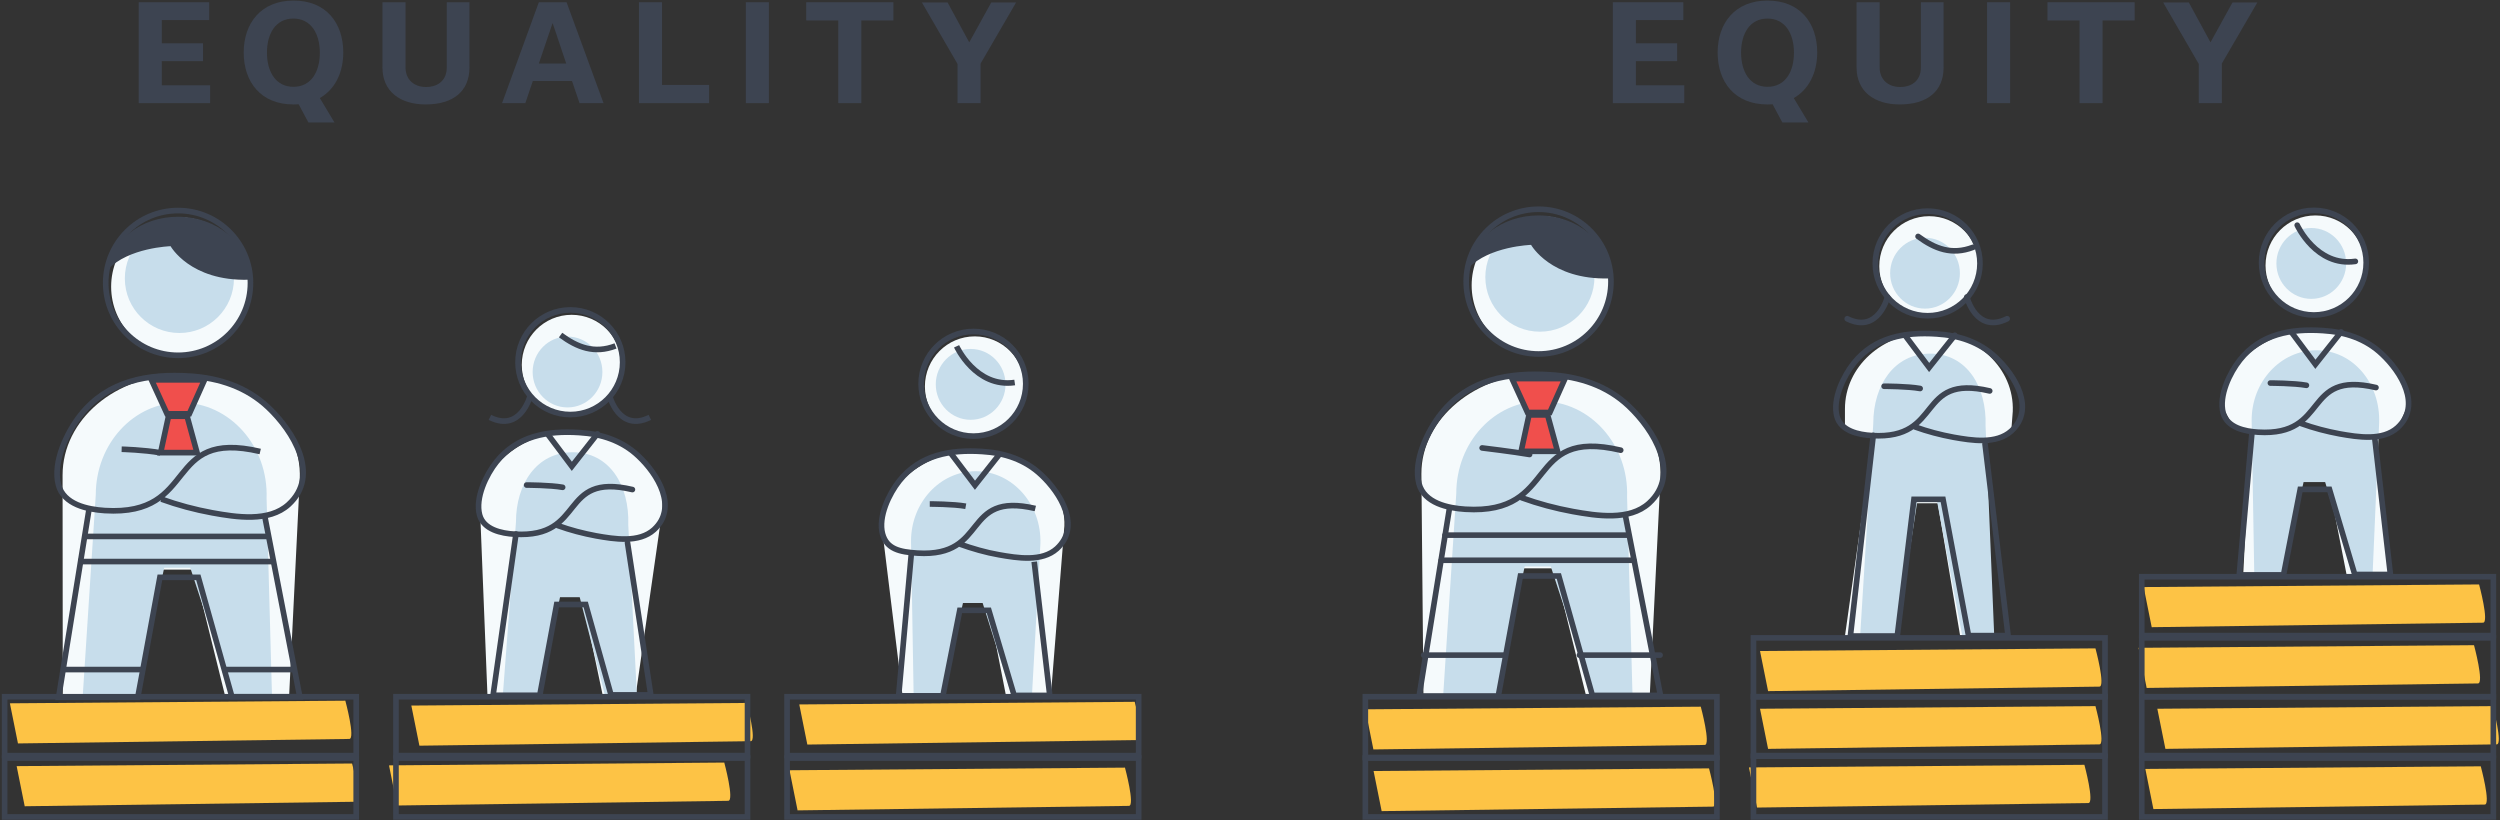<?xml version="1.0" encoding="UTF-8"?> <svg xmlns="http://www.w3.org/2000/svg" xmlns:xlink="http://www.w3.org/1999/xlink" width="750px" height="246px" viewBox="0 0 750 246" version="1.1"><rect x="0" y="0" width="750" height="246" fill="#333333" stroke="none"/><title>equality</title><g id="Page-1" stroke="none" stroke-width="1" fill="none" fill-rule="evenodd"><g id="Hiring-Bias" transform="translate(-585, -9641)"><g id="equity" transform="translate(586, 9641)"><path d="M102.6,210.206 C102.6,210.206 105.694,221.681 103.781,221.681 C101.869,221.681 4.388,223.031 4.388,223.031 L1.969,210.994 L102.6,210.206 Z" id="Path" fill="#FDC345" fill-rule="nonzero"></path><path d="M104.625,229.05 C104.625,229.05 107.719,240.525 105.806,240.525 C103.894,240.525 6.412,241.875 6.412,241.875 L3.994,229.838 L104.625,229.05 Z" id="Path" fill="#FDC345" fill-rule="nonzero"></path><path d="M223.031,210.881 C223.031,210.881 226.125,222.356 224.213,222.356 C222.3,222.356 124.819,223.706 124.819,223.706 L122.4,211.669 L223.031,210.881 Z" id="Path" fill="#FDC345" fill-rule="nonzero"></path><path d="M216.281,228.769 C216.281,228.769 219.375,240.244 217.463,240.244 C215.55,240.244 118.125,241.65 118.125,241.65 L115.706,229.613 L216.281,228.769 Z" id="Path" fill="#FDC345" fill-rule="nonzero"></path><path d="M339.413,210.544 C339.413,210.544 342.506,222.019 340.594,222.019 C338.681,222.019 241.2,223.369 241.2,223.369 L238.781,211.331 L339.413,210.544 Z" id="Path" fill="#FDC345" fill-rule="nonzero"></path><path d="M336.488,230.287 C336.488,230.287 339.581,241.762 337.669,241.762 C335.756,241.762 238.275,243.113 238.275,243.113 L235.856,231.075 L336.488,230.287 Z" id="Path" fill="#FDC345" fill-rule="nonzero"></path><path d="M509.231,212.006 C509.231,212.006 512.325,223.481 510.413,223.481 C508.5,223.481 411.019,224.831 411.019,224.831 L408.6,212.794 L509.231,212.006 Z" id="Path" fill="#FDC345" fill-rule="nonzero"></path><path d="M511.706,230.512 C511.706,230.512 514.8,241.988 512.888,241.988 C510.975,241.988 413.494,243.338 413.494,243.338 L411.075,231.3 L511.706,230.512 Z" id="Path" fill="#FDC345" fill-rule="nonzero"></path><path d="M627.638,194.512 C627.638,194.512 630.731,205.988 628.819,205.988 C626.906,205.988 529.425,207.338 529.425,207.338 L527.006,195.3 L627.638,194.512 Z" id="Path" fill="#FDC345" fill-rule="nonzero"></path><path d="M742.725,175.331 C742.725,175.331 745.819,186.806 743.906,186.806 C741.994,186.806 644.513,188.156 644.513,188.156 L642.094,176.119 L742.725,175.331 Z" id="Path" fill="#FDC345" fill-rule="nonzero"></path><path d="M741.206,193.556 C741.206,193.556 744.3,205.031 742.388,205.031 C740.475,205.031 642.994,206.381 642.994,206.381 L640.575,194.344 L741.206,193.556 Z" id="Path" fill="#FDC345" fill-rule="nonzero"></path><path d="M746.831,211.838 C746.831,211.838 749.925,223.312 748.013,223.312 C746.1,223.312 648.619,224.662 648.619,224.662 L646.2,212.625 L746.831,211.838 Z" id="Path" fill="#FDC345" fill-rule="nonzero"></path><path d="M743.231,229.894 C743.231,229.894 746.325,241.369 744.413,241.369 C742.5,241.369 645.019,242.719 645.019,242.719 L642.6,230.681 L743.231,229.894 Z" id="Path" fill="#FDC345" fill-rule="nonzero"></path><path d="M627.638,211.838 C627.638,211.838 630.731,223.312 628.819,223.312 C626.906,223.312 529.425,224.662 529.425,224.662 L527.006,212.625 L627.638,211.838 Z" id="Path" fill="#FDC345" fill-rule="nonzero"></path><path d="M624.319,229.444 C624.319,229.444 627.413,240.919 625.5,240.919 C623.587,240.919 526.106,242.269 526.106,242.269 L523.688,230.231 L624.319,229.444 Z" id="Path" fill="#FDC345" fill-rule="nonzero"></path><g id="Group" transform="translate(665.438, 63)"><ellipse id="Oval" fill="#F5FAFC" fill-rule="nonzero" cx="28.181" cy="16.65" rx="14.963" ry="15.019"></ellipse><path d="M0.113,58.612 L3.375,64.744 L8.662,66.6 L6.525,109.463 L18.731,109.463 L23.175,75.15 L30.825,75.15 L37.519,109.294 L51.019,109.294 L46.069,69.188 L52.875,65.25 L55.575,59.4 C56.081,46.519 42.469,35.775 28.181,35.775 L28.181,35.775 C14.175,35.831 0.113,46.069 0.113,58.612 Z" id="Path" fill="#F5FAFC" fill-rule="nonzero"></path><path d="M9.056,63.056 L9.844,109.463 L18.45,109.463 L24.637,81.619 L31.106,81.619 L39.263,109.35 L45.337,109.35 L47.306,63.844 C47.7,51.975 39.487,42.075 28.462,42.075 L28.462,42.075 C17.775,42.075 9.056,51.469 9.056,63.056 Z" id="Path" fill="#C7DDEB" fill-rule="nonzero"></path><ellipse id="Oval" fill="#C7DDEB" fill-rule="nonzero" cx="26.944" cy="16.031" rx="10.463" ry="10.631"></ellipse><circle id="Oval" stroke="#3D4451" stroke-width="1.688" stroke-linecap="round" cx="27.731" cy="15.806" r="15.694"></circle><polyline id="Path" stroke="#3D4451" stroke-width="1.688" stroke-linecap="round" points="9.169 66.6 5.344 109.463 18.619 109.463 23.625 83.812 32.4 83.812 39.994 109.35 50.681 109.35 46.013 68.681"></polyline><path d="M23.962,64.069 C27.675,65.419 31.556,66.431 35.494,67.162 C40.95,68.119 48.319,69.356 52.819,65.306 C60.131,58.612 53.888,48.6 48.206,43.256 C43.312,38.587 37.069,36.562 30.375,36.169 C20.925,35.55 11.812,37.125 5.569,44.944 C2.475,48.825 -0.844,55.744 0.506,60.862 C1.688,65.306 7.088,66.431 11.025,66.656 C32.625,67.95 24.075,48.038 46.35,53.269" id="Path" stroke="#3D4451" stroke-width="1.688" stroke-linecap="round"></path><path d="M14.681,51.919 C14.681,51.919 21.769,51.919 25.481,52.594" id="Path" stroke="#3D4451" stroke-width="1.688" stroke-linecap="round"></path><polyline id="Path" stroke="#3D4451" stroke-width="1.688" stroke-linecap="round" points="20.925 36.562 28.181 46.294 35.888 36.562"></polyline><path d="M22.725,4.556 C22.725,4.556 28.462,17.1 40.163,15.412" id="Path" stroke="#3D4451" stroke-width="1.688" stroke-linecap="round"></path></g><g id="Group" transform="translate(549.562, 63)"><ellipse id="Oval" fill="#F5FAFC" fill-rule="nonzero" cx="28.181" cy="16.875" rx="14.963" ry="15.019"></ellipse><path d="M2.925,59.625 L2.925,65.756 L11.419,67.612 L2.925,127.8 L18.675,127.8 L23.119,87.975 L30.769,87.975 L37.462,127.631 L47.419,127.631 L44.944,70.2 L52.819,66.263 L53.269,60.413 C53.775,47.531 42.413,36.788 28.125,36.788 L28.125,36.788 C14.175,36.844 2.925,47.025 2.925,59.625 Z" id="Path" fill="#F5FAFC" fill-rule="nonzero"></path><path d="M11.419,64.069 L7.481,127.8 L18.45,127.8 L24.637,87.356 L30.544,87.356 L38.081,127.688 L47.7,127.688 L45.112,64.856 C45.506,52.987 39.487,43.087 28.462,43.087 L28.462,43.087 C17.775,43.087 11.419,52.481 11.419,64.069 Z" id="Path" fill="#C7DDEB" fill-rule="nonzero"></path><ellipse id="Oval" fill="#C7DDEB" fill-rule="nonzero" cx="26.944" cy="18.956" rx="10.463" ry="10.631"></ellipse><circle id="Oval" stroke="#3D4451" stroke-width="1.688" stroke-linecap="round" cx="27.731" cy="16.031" r="15.694"></circle><polyline id="Path" stroke="#3D4451" stroke-width="1.688" stroke-linecap="round" points="11.419 67.612 4.556 127.8 18.619 127.8 23.625 86.794 32.344 86.794 39.994 127.688 51.862 127.688 44.944 70.2"></polyline><path d="M23.962,65.081 C27.675,66.431 31.556,67.444 35.494,68.175 C40.95,69.132 48.319,70.369 52.819,66.319 C60.131,59.625 53.888,49.612 48.206,44.269 C43.312,39.6 37.069,37.575 30.375,37.181 C20.925,36.562 11.812,38.138 5.569,45.956 C2.475,49.837 -0.844,56.756 0.506,61.875 C1.688,66.319 7.088,67.444 11.025,67.669 C32.625,68.963 24.075,49.05 46.35,54.281" id="Path" stroke="#3D4451" stroke-width="1.688" stroke-linecap="round"></path><path d="M14.681,52.875 C14.681,52.875 21.769,52.875 25.481,53.55" id="Path" stroke="#3D4451" stroke-width="1.688" stroke-linecap="round"></path><polyline id="Path" stroke="#3D4451" stroke-width="1.688" stroke-linecap="round" points="20.925 37.575 28.181 47.25 35.888 37.575"></polyline><path d="M24.863,7.931 C29.925,11.644 34.987,13.613 41.344,11.194" id="Path" stroke="#3D4451" stroke-width="1.688" stroke-linecap="round"></path></g><path d="M565.256,89.1 C565.256,89.1 562.444,100.237 553.163,95.625" id="Path" stroke="#3D4451" stroke-width="1.688" stroke-linecap="round"></path><path d="M589.05,89.1 C589.05,89.1 591.862,100.237 601.144,95.625" id="Path" stroke="#3D4451" stroke-width="1.688" stroke-linecap="round"></path><g id="Group" transform="translate(424.125, 62.438)"><ellipse id="Oval" fill="#F5FAFC" fill-rule="nonzero" cx="37.013" cy="23.175" rx="20.644" ry="20.756"></ellipse><path d="M1.294,79.706 L1.913,146.363 L24.188,146.363 L30.431,108.056 L41.231,108.056 L50.681,146.194 L69.806,146.194 L73.013,80.831 C73.744,63.788 57.656,49.612 37.462,49.612 L37.462,49.612 C17.775,49.556 1.238,63.056 1.294,79.706 Z" id="Path" fill="#F5FAFC" fill-rule="nonzero"></path><path d="M11.756,85.612 L7.819,146.363 L23.85,146.363 L32.288,107.494 L40.106,107.494 L52.819,146.25 L64.631,146.25 L63,86.681 C63.562,70.987 51.919,57.937 37.35,57.937 L37.35,57.937 C23.231,57.825 11.756,70.256 11.756,85.612 Z" id="Path" fill="#C7DDEB" fill-rule="nonzero"></path><circle id="Oval" fill="#C7DDEB" fill-rule="nonzero" cx="36.844" cy="20.7" r="16.369"></circle><path d="M57.6,19.856 C57.6,20.25 57.6,20.7 57.544,21.094 C40.05,21.544 34.2,11.025 34.2,11.025 C34.2,11.025 21.544,11.419 15.356,18.056 C16.481,9.169 25.481,2.194 36.394,2.194 C48.094,2.194 57.6,10.125 57.6,19.856 Z" id="Path" fill="#3D4451" fill-rule="nonzero"></path><circle id="Oval" stroke="#3D4451" stroke-width="1.688" stroke-linecap="round" cx="36.45" cy="22.05" r="21.712"></circle><polyline id="Path" stroke="#3D4451" stroke-width="1.688" stroke-linecap="round" points="9.675 90.281 0.619 146.363 24.356 146.363 30.994 110.362 42.525 110.362 52.594 146.194 73.013 146.194 62.494 92.25"></polyline><path d="M31.444,86.906 C36.394,88.706 41.513,90.056 46.688,91.013 C53.888,92.306 63.675,93.881 69.581,88.537 C79.256,79.706 70.987,66.487 63.506,59.4 C57.038,53.269 48.825,50.569 39.994,50.006 C27.506,49.219 15.469,51.3 7.256,61.594 C3.15,66.713 -1.238,75.881 0.562,82.631 C2.138,88.537 9.281,90 14.456,90.338 C42.975,92.081 31.725,65.7 61.087,72.619" id="Path" stroke="#3D4451" stroke-width="1.688" stroke-linecap="round"></path><line x1="8.381" y1="98.1" x2="63.337" y2="98.1" id="Path" stroke="#3D4451" stroke-width="1.688" stroke-linecap="round"></line><line x1="7.256" y1="105.638" x2="65.025" y2="105.638" id="Path" stroke="#3D4451" stroke-width="1.688" stroke-linecap="round"></line><line x1="1.969" y1="134.1" x2="26.1" y2="134.1" id="Path" stroke="#3D4451" stroke-width="1.688" stroke-linecap="round"></line><line x1="48.712" y1="134.1" x2="72.9" y2="134.1" id="Path" stroke="#3D4451" stroke-width="1.688" stroke-linecap="round"></line><polygon id="Path" stroke="#3D4451" stroke-width="1.688" fill="#F04F4C" fill-rule="nonzero" points="28.462 51.131 44.381 51.131 39.825 61.312 33.131 61.312"></polygon><polygon id="Path" stroke="#3D4451" stroke-width="1.688" fill="#F04F4C" fill-rule="nonzero" points="42.131 72.956 31.219 72.956 33.581 62.044 39.15 62.044"></polygon><path d="M19.519,71.944 C19.519,71.944 28.913,73.069 33.75,73.912" id="Path" stroke="#3D4451" stroke-width="1.688" stroke-linecap="round"></path></g><g id="Group" transform="translate(263.25, 99)"><ellipse id="Oval" fill="#F5FAFC" fill-rule="nonzero" cx="28.181" cy="16.931" rx="14.963" ry="15.019"></ellipse><path d="M0.281,58.894 L6.525,109.744 L18.731,109.744 L23.175,75.431 L30.825,75.431 L37.519,109.575 L51.019,109.575 L55.069,58.781 C55.575,45.9 42.413,36.112 28.181,36.112 L28.181,36.112 C14.175,36.112 0.281,46.35 0.281,58.894 Z" id="Path" fill="#F5FAFC" fill-rule="nonzero"></path><path d="M9.056,63.337 L9.844,109.744 L18.45,109.744 L24.637,81.9 L30.544,81.9 L39.263,109.631 L45.337,109.631 L47.869,64.125 C48.263,52.256 39.487,42.356 28.462,42.356 L28.462,42.356 C17.775,42.356 9.056,51.75 9.056,63.337 Z" id="Path" fill="#C7DDEB" fill-rule="nonzero"></path><ellipse id="Oval" fill="#C7DDEB" fill-rule="nonzero" cx="26.944" cy="16.312" rx="10.463" ry="10.631"></ellipse><circle id="Oval" stroke="#3D4451" stroke-width="1.688" cx="27.788" cy="16.144" r="15.694"></circle><polyline id="Path" stroke="#3D4451" stroke-width="1.688" points="9.169 66.881 5.344 109.744 18.619 109.744 23.681 84.094 32.4 84.094 39.994 109.631 50.681 109.631 46.013 69.525"></polyline><path d="M23.569,64.181 C27.281,65.531 31.556,66.769 35.494,67.444 C40.95,68.4 48.319,69.638 52.819,65.588 C60.131,58.894 53.888,48.881 48.206,43.538 C43.312,38.869 37.069,36.844 30.375,36.45 C20.925,35.831 11.812,37.406 5.569,45.225 C2.475,49.106 -0.844,56.025 0.506,61.144 C1.744,65.7 5.569,66.6 11.025,66.938 C32.625,68.231 24.075,48.319 46.35,53.55" id="Path" stroke="#3D4451" stroke-width="1.688"></path><path d="M14.681,52.2 C14.681,52.2 21.769,52.2 25.481,52.875" id="Path" stroke="#3D4451" stroke-width="1.688"></path><polyline id="Path" stroke="#3D4451" stroke-width="1.688" points="20.925 36.9 28.238 46.575 35.888 36.9"></polyline><path d="M22.725,4.894 C22.725,4.894 28.462,17.438 40.163,15.75" id="Path" stroke="#3D4451" stroke-width="1.688"></path></g><g id="Group" transform="translate(142.312, 92.812)"><ellipse id="Oval" fill="#F5FAFC" fill-rule="nonzero" cx="28.181" cy="16.65" rx="14.963" ry="15.019"></ellipse><path d="M0.675,59.4 L2.925,115.763 L18.675,115.763 L23.119,83.812 L30.769,83.812 L37.462,115.594 L47.419,115.594 L55.462,59.625 C55.969,46.744 42.356,36.562 28.069,36.562 L28.069,36.562 C14.231,36.619 0.675,46.856 0.675,59.4 Z" id="Path" fill="#F5FAFC" fill-rule="nonzero"></path><path d="M11.475,63.844 L7.537,115.763 L18.506,115.763 L24.694,86.344 L30.6,86.344 L38.138,115.65 L47.756,115.65 L45.169,64.631 C45.562,52.763 39.544,42.862 28.519,42.862 L28.519,42.862 C17.775,42.862 11.475,52.256 11.475,63.844 Z" id="Path" fill="#C7DDEB" fill-rule="nonzero"></path><ellipse id="Oval" fill="#C7DDEB" fill-rule="nonzero" cx="26.944" cy="18.788" rx="10.463" ry="10.631"></ellipse><circle id="Oval" stroke="#3D4451" stroke-width="1.688" cx="27.788" cy="15.863" r="15.694"></circle><polyline id="Path" stroke="#3D4451" stroke-width="1.688" stroke-linecap="round" points="11.475 67.388 4.612 115.763 18.619 115.763 23.681 88.537 32.4 88.537 39.994 115.65 51.919 115.65 44.944 70.031"></polyline><path d="M24.019,64.856 C27.731,66.206 31.613,67.219 35.55,67.95 C41.006,68.907 48.375,70.144 52.875,66.094 C60.188,59.4 53.944,49.388 48.263,44.044 C43.369,39.375 37.125,37.35 30.431,36.956 C20.981,36.337 11.869,37.913 5.625,45.731 C2.531,49.612 -0.787,56.531 0.562,61.65 C1.744,66.094 7.144,67.219 11.081,67.444 C32.681,68.737 24.131,48.825 46.406,54.056" id="Path" stroke="#3D4451" stroke-width="1.688" stroke-linecap="round"></path><path d="M14.681,52.706 C14.681,52.706 21.769,52.706 25.481,53.381" id="Path" stroke="#3D4451" stroke-width="1.688" stroke-linecap="round"></path><polyline id="Path" stroke="#3D4451" stroke-width="1.688" stroke-linecap="round" points="20.925 37.35 28.238 47.081 35.888 37.35"></polyline><path d="M24.863,7.706 C29.925,11.419 34.987,13.387 41.344,10.969" id="Path" stroke="#3D4451" stroke-width="1.688"></path></g><path d="M158.062,118.688 C158.062,118.688 155.25,129.825 145.969,125.213" id="Path" stroke="#3D4451" stroke-width="1.688"></path><path d="M181.856,118.688 C181.856,118.688 184.669,129.825 193.95,125.213" id="Path" stroke="#3D4451" stroke-width="1.688"></path><g id="Group" transform="translate(15.75, 63)"><ellipse id="Oval" fill="#F5FAFC" fill-rule="nonzero" cx="37.237" cy="23.006" rx="20.644" ry="20.756"></ellipse><path d="M2.025,79.537 L2.081,146.194 L24.356,146.194 L30.6,107.888 L41.4,107.888 L50.85,146.025 L69.975,146.025 L73.181,80.662 C73.912,63.619 57.825,49.444 37.631,49.444 L37.631,49.444 C17.944,49.388 2.025,62.888 2.025,79.537 Z" id="Path" fill="#F5FAFC" fill-rule="nonzero"></path><path d="M11.981,85.444 L8.044,146.194 L24.075,146.194 L32.513,107.325 L40.331,107.325 L53.044,146.081 L64.856,146.081 L63.225,86.513 C63.788,70.819 52.144,57.768 37.575,57.768 L37.575,57.768 C23.456,57.656 11.981,70.088 11.981,85.444 Z" id="Path" fill="#C7DDEB" fill-rule="nonzero"></path><circle id="Oval" fill="#C7DDEB" fill-rule="nonzero" cx="37.069" cy="20.531" r="16.369"></circle><path d="M57.825,19.688 C57.825,20.081 57.825,20.531 57.769,20.925 C40.275,21.375 34.425,10.856 34.425,10.856 C34.425,10.856 21.769,11.25 15.581,17.887 C16.706,9 25.706,2.025 36.619,2.025 C48.319,2.025 57.825,9.956 57.825,19.688 Z" id="Path" fill="#3D4451" fill-rule="nonzero"></path><circle id="Oval" stroke="#3D4451" stroke-width="1.688" cx="36.675" cy="21.881" r="21.712"></circle><polyline id="Path" stroke="#3D4451" stroke-width="1.688" stroke-linecap="round" points="9.9 90.112 0.844 146.194 24.581 146.194 31.219 110.194 42.75 110.194 52.819 146.025 73.181 146.025 62.719 92.081"></polyline><path d="M31.669,86.737 C36.619,88.537 41.737,89.888 46.913,90.844 C54.112,92.138 63.9,93.713 69.806,88.369 C79.481,79.537 71.213,66.319 63.731,59.231 C57.263,53.1 49.05,50.4 40.219,49.837 C27.731,49.05 15.694,51.131 7.481,61.425 C3.375,66.544 -1.012,75.713 0.787,82.463 C2.362,88.369 9.506,89.831 14.681,90.169 C43.2,91.912 31.95,65.531 61.312,72.45" id="Path" stroke="#3D4451" stroke-width="1.688"></path><line x1="8.381" y1="97.931" x2="64.069" y2="97.931" id="Path" stroke="#3D4451" stroke-width="1.688"></line><line x1="6.694" y1="105.469" x2="65.756" y2="105.469" id="Path" stroke="#3D4451" stroke-width="1.688"></line><line x1="2.194" y1="137.869" x2="26.325" y2="137.869" id="Path" stroke="#3D4451" stroke-width="1.688"></line><line x1="50.062" y1="137.869" x2="71.944" y2="137.869" id="Path" stroke="#3D4451" stroke-width="1.688"></line><polygon id="Path" stroke="#3D4451" stroke-width="1.688" fill="#F04F4C" fill-rule="nonzero" points="28.688 50.962 44.606 50.962 40.05 61.144 33.356 61.144"></polygon><polygon id="Path" stroke="#3D4451" stroke-width="1.688" fill="#F04F4C" fill-rule="nonzero" points="42.356 72.787 31.444 72.787 33.806 61.875 39.375 61.875"></polygon><path d="M19.744,71.775 C19.744,71.775 26.55,71.944 31.387,72.844" id="Path" stroke="#3D4451" stroke-width="1.688"></path></g><rect id="Rectangle" stroke="#3D4451" stroke-width="1.688" x="0.394" y="209.025" width="105.469" height="17.663"></rect><rect id="Rectangle" stroke="#3D4451" stroke-width="1.688" x="0.394" y="227.419" width="105.469" height="17.663"></rect><rect id="Rectangle" stroke="#3D4451" stroke-width="1.688" stroke-linecap="round" x="117.787" y="209.025" width="105.469" height="17.663"></rect><rect id="Rectangle" stroke="#3D4451" stroke-width="1.688" stroke-linecap="round" x="117.787" y="227.419" width="105.469" height="17.663"></rect><rect id="Rectangle" stroke="#3D4451" stroke-width="1.688" x="235.125" y="209.025" width="105.469" height="17.663"></rect><rect id="Rectangle" stroke="#3D4451" stroke-width="1.688" x="235.125" y="227.419" width="105.469" height="17.663"></rect><rect id="Rectangle" stroke="#3D4451" stroke-width="1.688" stroke-linecap="round" x="408.6" y="209.025" width="105.469" height="18.225"></rect><rect id="Rectangle" stroke="#3D4451" stroke-width="1.688" stroke-linecap="round" x="408.6" y="227.419" width="105.469" height="17.663"></rect><rect id="Rectangle" stroke="#3D4451" stroke-width="1.688" stroke-linecap="round" x="525.038" y="209.025" width="105.469" height="17.663"></rect><rect id="Rectangle" stroke="#3D4451" stroke-width="1.688" stroke-linecap="round" x="525.038" y="191.363" width="105.469" height="17.663"></rect><rect id="Rectangle" stroke="#3D4451" stroke-width="1.688" stroke-linecap="round" x="525.038" y="226.856" width="105.469" height="18.225"></rect><rect id="Rectangle" stroke="#3D4451" stroke-width="1.688" stroke-linecap="round" x="641.531" y="209.025" width="105.469" height="17.663"></rect><rect id="Rectangle" stroke="#3D4451" stroke-width="1.688" stroke-linecap="round" x="641.531" y="227.419" width="105.469" height="17.663"></rect><rect id="Rectangle" stroke="#3D4451" stroke-width="1.688" stroke-linecap="round" x="641.531" y="173.025" width="105.469" height="17.663"></rect><rect id="Rectangle" stroke="#3D4451" stroke-width="1.688" stroke-linecap="round" x="641.531" y="191.363" width="105.469" height="17.663"></rect><g id="Group" transform="translate(40.5, 0)" fill="#3D4451" fill-rule="nonzero"><polygon id="Path" points="0.113 30.938 0.113 0.675 21.262 0.675 21.262 6.019 7.031 6.019 7.031 12.994 19.406 12.994 19.406 18.337 7.031 18.337 7.031 25.594 21.544 25.594 21.544 30.938 0.113 30.938"></polygon><path d="M48.094,31.275 C47.587,31.331 47.081,31.331 46.519,31.331 C36.788,31.331 31.613,24.637 31.613,15.75 C31.613,6.975 36.788,0.169 46.575,0.169 C56.306,0.169 61.481,6.862 61.481,15.75 C61.481,21.712 59.062,26.775 54.45,29.419 L58.837,36.731 L51.019,36.731 L48.094,31.275 Z M46.519,26.044 C51.919,26.044 54.45,21.431 54.45,15.806 C54.45,10.181 51.862,5.569 46.519,5.569 C41.119,5.569 38.587,10.181 38.587,15.806 C38.587,21.431 41.175,26.044 46.519,26.044 Z" id="Shape"></path><path d="M92.588,0.675 L99.338,0.675 L99.338,20.25 C99.338,27.337 94.5,31.331 86.175,31.331 C78.638,31.331 73.237,27.506 73.237,20.25 L73.237,0.675 L80.156,0.675 L80.156,20.25 C80.156,23.738 82.575,26.1 86.287,26.1 C90.169,26.1 92.531,23.85 92.531,20.25 L92.531,0.675 L92.588,0.675 Z" id="Path"></path><path d="M130.106,24.3 L118.35,24.3 L116.1,30.938 L109.125,30.938 L120.15,0.675 L128.475,0.675 L139.556,30.938 L132.356,30.938 L130.106,24.3 Z M128.363,19.069 L124.312,6.975 L124.256,6.975 L120.15,19.069 L128.363,19.069 Z" id="Shape"></path><polygon id="Path" points="150.188 0.675 157.106 0.675 157.106 25.481 171.225 25.481 171.225 30.938 150.188 30.938"></polygon><polygon id="Path" points="182.25 30.938 182.25 0.675 189.169 0.675 189.169 30.938"></polygon><polygon id="Path" points="209.981 30.938 209.981 6.131 200.363 6.131 200.363 0.675 226.519 0.675 226.519 6.131 216.9 6.131 216.9 30.938"></polygon><polygon id="Path" points="263.363 0.675 252.675 19.069 252.675 30.938 245.756 30.938 245.756 19.181 235.069 0.731 242.775 0.731 249.244 12.656 249.3 12.656 255.881 0.731 263.363 0.731"></polygon></g><g id="Group" transform="translate(482.625, 0)" fill="#3D4451" fill-rule="nonzero"><polygon id="Path" points="0.225 30.938 0.225 0.675 21.375 0.675 21.375 6.019 7.144 6.019 7.144 12.994 19.519 12.994 19.519 18.337 7.144 18.337 7.144 25.594 21.656 25.594 21.656 30.938 0.225 30.938"></polygon><path d="M48.15,31.275 C47.644,31.331 47.138,31.331 46.575,31.331 C36.844,31.331 31.669,24.637 31.669,15.75 C31.669,6.975 36.844,0.169 46.631,0.169 C56.362,0.169 61.538,6.862 61.538,15.75 C61.538,21.712 59.119,26.775 54.506,29.419 L58.894,36.731 L51.075,36.731 L48.15,31.275 Z M46.631,26.044 C52.031,26.044 54.562,21.431 54.562,15.806 C54.562,10.181 51.975,5.569 46.631,5.569 C41.231,5.569 38.7,10.181 38.7,15.806 C38.7,21.431 41.288,26.044 46.631,26.044 Z" id="Shape"></path><path d="M92.7,0.675 L99.45,0.675 L99.45,20.25 C99.45,27.337 94.612,31.331 86.287,31.331 C78.75,31.331 73.35,27.506 73.35,20.25 L73.35,0.675 L80.269,0.675 L80.269,20.25 C80.269,23.738 82.688,26.1 86.4,26.1 C90.281,26.1 92.644,23.85 92.644,20.25 L92.644,0.675 L92.7,0.675 Z" id="Path"></path><polygon id="Path" points="112.5 30.938 112.5 0.675 119.419 0.675 119.419 30.938"></polygon><polygon id="Path" points="140.231 30.938 140.231 6.131 130.613 6.131 130.613 0.675 156.769 0.675 156.769 6.131 147.15 6.131 147.15 30.938"></polygon><polygon id="Path" points="193.613 0.675 182.925 19.069 182.925 30.938 176.006 30.938 176.006 19.181 165.319 0.731 173.025 0.731 179.494 12.656 179.55 12.656 186.131 0.731 193.613 0.731"></polygon></g></g></g></g></svg> 